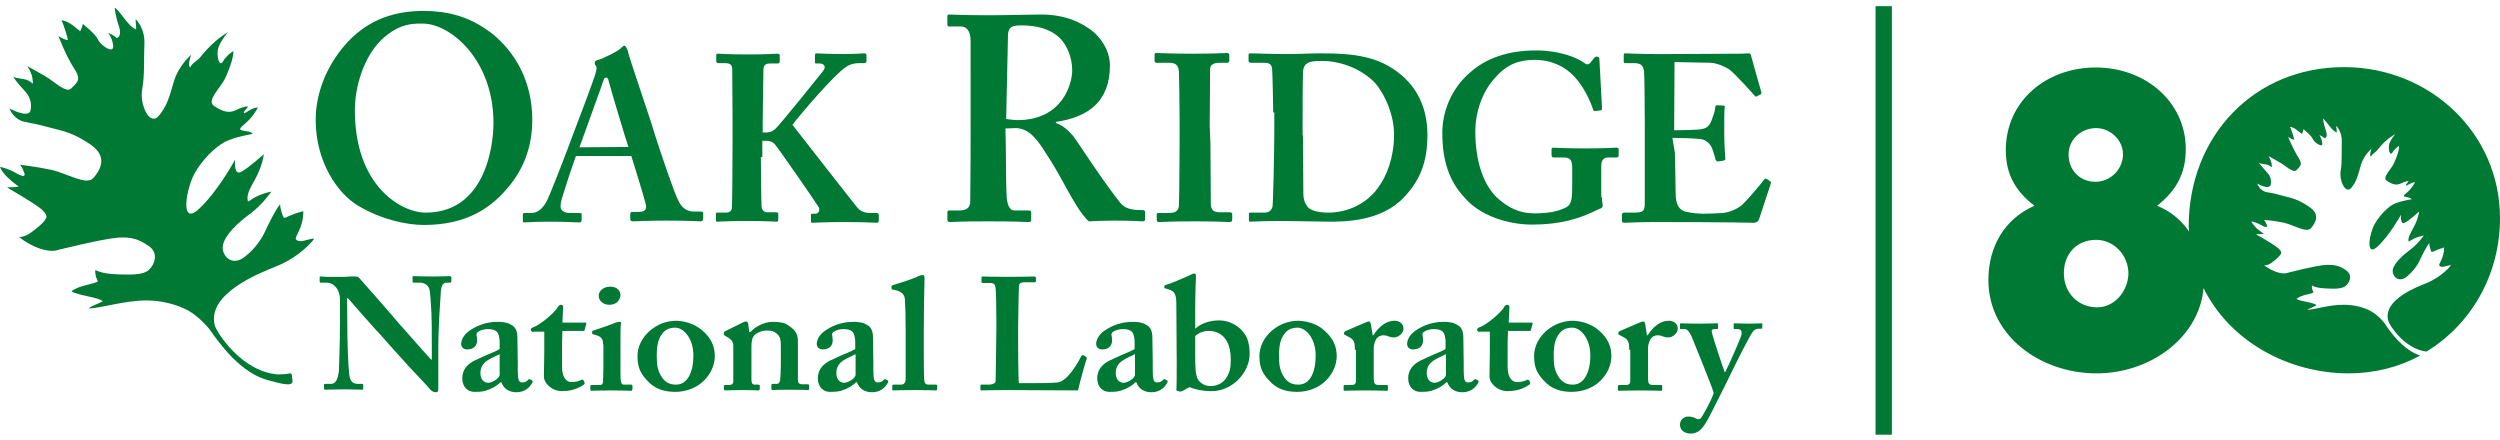 <?xml version="1.0" encoding="utf-8"?>
<!-- Generator: Adobe Illustrator 27.2.0, SVG Export Plug-In . SVG Version: 6.00 Build 0)  -->
<svg version="1.1" id="Layer_1" xmlns="http://www.w3.org/2000/svg" xmlns:xlink="http://www.w3.org/1999/xlink" x="0px" y="0px"
	 viewBox="0 0 689 121.4" style="enable-background:new 0 0 689 121.4;" xml:space="preserve">
<style type="text/css">
	.st0{fill:#007934;}
</style>
<g>
	<g>
		<path class="st0" d="M603.3,63.8L603.3,63.8c-2.1-3.1-5.1-5.6-8.8-7.1c5.1-4,7.9-8.7,7.9-15.6c0-13-11.1-22.5-24.8-22.5
			c-13.6,0-24.8,9.2-24.8,22.8c0,6.7,2.7,11.3,7.9,15.3c-8.2,3.6-12.7,11.2-12.7,20.5c0,15.4,14.4,25.7,29.8,25.7
			c14.9,0,28.3-9.9,29.5-23.5l0,0c0-0.3,0.1-0.7,0.1-1c0,0.3-0.1,0.7-0.1,1c7.1,14.5,23.2,23.5,40,23.5c7.1,0,13.8-1.7,19.7-4.9
			c-4.8-1.6-8.3-6.6-9.8-8.9c0,0-1.6-2.1-3.7-3.3c-1.9-1.1-4.8-1.8-7.3-1.8c-4-0.1-8.3,1.3-10.3,1.4c0.6-0.5,2-0.8,2.5-1.3
			c-0.8-0.8-4.4-1-5.5-1.7c1.3-1.2,4.1-1.3,4.7-1.8c-0.2-0.4-0.6-1.4-0.4-1.9c0,0,1,0.7,3.9,0.8c2.2,0.1,4.4,0.2,5.5-0.8
			c1.3-1.3,1.6-3.1,0-4.2c-1.6-1.1-2.9-1.6-5.5-1.5c-2.6,0.1-11.1,2.3-11.1,2.3c-2.2,0.4-5.3-1.6-6-2.2c0,0,0.9,0.2,2.2-0.8
			c1.7-1.3,2.2-1.9,2.5-2.5c0,0,0.2-0.6-1.1-1.6c-1.5-1.2-5.8-3.6-5.8-3.6c0.3-0.2,1.2,0.1,2.1-0.2c0,0-1-0.6-2.1-1.6
			c-1.1-1.1-1.3-1.8-1.3-1.8c0.3,0.1,1.5,0.3,3,1.2c0,0,1.7,1,1.2-0.3c-0.5-1.2-0.8-1.3-0.8-1.3s2.9,0.2,5.6,0.8
			c2.6,0.6,6.2,2.9,7.4,1.5c1.2-1.4,2.7-3.8-0.5-5.9c-3.2-2.2-4.9-2.4-7.1-3c-2.2-0.6-2.5-0.7-4.4-1c-2.1-0.3-2.8-2.4-2.8-2.4
			s3.3,1.9,3.7,0.3c0.3-1.5-0.2-2.6-1.3-3.7c-1-1.1-1.9-2.2-1.9-2.3c0,0,0.2,0.2,1.8,0.4c1.7,0.2,1.8,1.5,1.7,0.2
			c-0.1-1.3-0.9-2.5-0.9-2.5s1.2,0.7,3,1.7c1.8,1,3.8,3.1,4.7,2.2c0.8-1,1.9-1.3,0.6-3.4c-1.6-2.5-2.9-5.8-2.9-5.8
			c0.4,0.3,1.3,0.8,1.7,0.8c0-0.2-0.7-2.7-1.2-3.5c0,0,0.8-0.1,2,0.9c1.3,1,1.3,1,1.3,1c0.1-0.1,0.4-0.8,0.4-1.3
			c0,0,2.1,1.6,2.6,2.7s2.9,2.6,2.6,1.1c-0.2-1.5-0.8-2.2-0.8-2.2c0.3,0.1,1.3,0.7,1.5,0.9c0,0,1-0.2,0.3-2.1
			c-0.6-1.8-0.8-3.3-0.8-3.3c1.1,0.7,2.3,3.3,3.8,3.8c0.1-0.5-0.2-1.5-0.1-1.8c0,0,1.6,1.6,1.5,4.4c-0.1,2.9,0.1,5.6-0.3,7.9
			c-0.5,2.7,1.3,6.6,2.9,4.8c1.5-1.8,1.9-3.6,2.6-6.1c0.8-3,3-4.7,3-4.7s-0.7,1.7-0.2,2.2c0.6-1.1,1-0.8,2-2.1
			c2.4-3,4.7-4.1,4.7-4.1s-1.2,1.4-1.6,2.6c-0.4,1.3,0.1,3.5,0.8,2.5c0.8-1.3,1.9-1.9,1.9-1.9s0.2,1.2-1.4,4.7c-0.8,1.9-3.4,4-2,4.9
			c1.6,1.1,2.7,1.3,3.8,0.8c1.3-0.7,2.2-0.7,2.2-0.7c-0.1,0.4-0.7,0.7-0.7,1.2c0.1,0.3,1.2-0.8,2.5-0.9c-1.6,3-3.2,3.2-3.1,3.9
			c0.6,0.3,1.6,0.2,2.2,0.8c0,0-3.2,0.5-4.9,1.3c-1.7,0.8-3.9,3.1-5.2,5.3c-1.6,2.6-2.8,9.5,0.6,6.5c3.3-3,6.5-8.8,6.5-8.8
			s-0.2,2.9,1,2.2c1.3-0.6,4-3.1,4-3.1s-0.2,2.1-1.6,4.5c-0.8,1.6-1.5,2.6-1.3,3.7c0.2,0.3,0.8-0.9,4.2-1.6c0,0-1.5,2.2-3.6,3.8
			c-2.3,1.7-4.4,3.7-4.9,5.4c-0.5,1.8,1.5,4.2,4,2c1.5-1.3,2.8-3,3.4-4.4c0.6-1.3,1.9-3.9,2.6-4.7c0,0.7,0.4,2.1,0.6,2.4
			c0.3,0.2,0.8-0.4,3.5-1.2c0,3.1-1.7,4.6-1.3,5c0,0,0.3,0.6,1.5,0.2c1.6-0.4,1.7-0.3,1.7-0.3s-2.2,3-6.7,4.9
			c-2.5,1-12.2,4.6-10.6,10.4c0.3,1.2,4.4,7.7,10.5,8.5C680.8,89.6,689,76,689,60.1c0-23.3-19.2-41.6-43-41.6
			c-24.7,0-42.8,18.9-42.8,44C603.3,63,603.3,63.4,603.3,63.8 M577.7,35.3c3.9,0,7.4,3.3,7.4,7.2c0,4-3.3,7.6-7.6,7.6
			c-4.3,0-7.4-3.2-7.4-7.5S573.7,35.3,577.7,35.3z M578,84.7c-5.3,0-9.2-4-9.2-9.4s3.6-9.2,8.9-9.2c4.9,0,8.9,4.2,8.9,9.4
			C586.4,80.4,582.7,84.7,578,84.7z"/>
		<path class="st0" d="M620.2,44.8L620.2,44.8L620.2,44.8z"/>
	</g>
	<g>
		<g>
			<path class="st0" d="M95.7,87.5c0,7.5,0.3,13.6,0.5,15c0.1,2.2,0.7,3.3,2.4,3.3h1.2c0.3,0,0.3,0.2,0.3,0.3v1c0,0.2,0,0.3-0.3,0.3
				c-0.5,0-3.4-0.1-5.2-0.1c-1.2,0-4.5,0.1-5,0.1c-0.2,0-0.3-0.1-0.3-0.3V106c0-0.1,0.1-0.2,0.3-0.2h1.6c1.2,0,1.9-1,2.2-3.6
				c0-0.8,0.3-6.9,0.3-14.1v-5.6c0-2.6-1.6-4.6-3.7-4.6h-1.6c-0.2,0-0.3-0.1-0.3-0.3v-1.2c0-0.2,0.1-0.2,0.3-0.2
				c0.2,0,0.7,0,1.5,0.1c0.9,0,2.2,0,4.3,0c0.8,0,1.6,0,2.2-0.1c0.7,0,1,0,1.4,0c0.6,0,0.9,0.1,1.1,0.3c0.5,0.5,9.9,11.2,10.9,12.5
				c0.7,0.7,8.2,9.3,9,10.1h0.2v-4.5c0-3.9,0-6.1-0.1-8.3c-0.1-1.7-0.3-6-0.6-6.7c-0.3-1-1.4-1.7-2.5-1.7H114
				c-0.3,0-0.3-0.2-0.3-0.5v-1c0-0.2,0-0.3,0.3-0.3c0.6,0,2.2,0.1,5.3,0.1c2.8,0,4.1-0.1,4.6-0.1c0.3,0,0.5,0.2,0.5,0.3v1
				c0,0.2-0.1,0.5-0.3,0.5h-1c-0.9,0-1.5,0.7-1.6,2.4c-0.2,2.9-0.7,10.4-0.7,14.9v11.7c0,0.6,0,1.2-0.6,1.2c-0.7,0-1.2-0.3-1.6-0.7
				c-0.3-0.5-2.9-3.2-6-6.5c-3.4-3.7-7.1-7.9-7.7-8.6c-0.7-0.6-8.4-9.4-9-10.1h-0.3C95.7,82.2,95.7,87.5,95.7,87.5z"/>
			<path class="st0" d="M138,105.3c-1,1-2.3,1.8-4.2,2.4c-1.1,0.3-2.2,0.3-3.1,0.3c-1.8,0-3.3-1.4-3.3-3.7c0-2,0.9-4,4.4-5.4
				c2.9-1.4,4.8-2,5.9-2.7v-2.3c-0.1-0.9-0.2-1.9-0.8-2.5c-0.5-0.5-1.4-0.7-2.4-0.7c-0.9,0-2,0.2-2.8,0.8c-0.7,0.5-0.2,1.1-0.2,2.2
				c0,1.6-0.9,2.6-2.8,2.6c-0.9,0-1.6-0.6-1.6-1.5c0-1.2,0.8-2.6,2.2-3.6c2-1.4,4.6-2.5,7.8-2.5c2.7,0,3.5,0.6,4.4,1.2
				c1,0.9,1.1,2.2,1.1,3.3l0.1,6.9v2.2c0,2.4,0.3,3.1,1.2,3.1c0.7,0,1.4-0.3,1.6-0.7c0.2-0.2,0.3-0.2,0.5-0.2l0.6,0.3
				c0.2,0.1,0.3,0.2,0.1,0.7c-0.5,0.8-1.6,2.6-4.4,2.6c-1.8,0-3.4-0.8-4.1-2.7L138,105.3L138,105.3z M137.7,97.6
				c-2.2,1.2-5.3,1.9-5.3,5.2c0,1.8,1,2.7,2.2,2.7c1.4-0.1,3.1-1.4,3.1-2.2V97.6L137.7,97.6L137.7,97.6z"/>
			<path class="st0" d="M147,91.5c-0.3,0-0.7-0.2-0.7-0.6s0.3-0.6,0.9-0.8c1.4-0.5,5.6-3.7,6.6-5.6c0.2-0.3,0.5-0.5,0.8-0.5
				s0.6,0.2,0.6,0.6l-0.2,4.3h6.3c0.3,0,0.3,0.2,0.3,0.3l-0.5,1.8c0,0.2-0.2,0.2-0.5,0.2H155c-0.1,1.8-0.1,4-0.1,5.9v4
				c0,3.4,1.6,4.2,2.5,4.2c1,0,2.2-0.2,2.8-0.6c0.3-0.1,0.5-0.1,0.6,0.1l0.3,0.6c0.1,0.2,0,0.5-0.2,0.6c-0.7,0.5-2.7,1.8-6,1.8
				c-2.8,0-5-2.2-5-4c0-1.6,0.1-5.1,0.1-6.8v-5.6h-3V91.5z"/>
			<path class="st0" d="M166.2,94.9c0-1.4-0.3-2.2-2.5-2.7c-0.5-0.1-0.5-0.2-0.5-0.3v-0.5c0-0.2,0.1-0.2,0.3-0.3
				c0.7-0.2,5.4-1.8,6.2-2.2c0.5-0.2,0.9-0.2,1.1-0.2c0.3,0,0.5,0.2,0.3,0.6c-0.1,0.7-0.1,3.5-0.1,7.1v4.8c0,1.7,0,3.3,0.1,3.7
				c0.1,0.8,0.3,1.1,0.8,1.1h1.9c0.3,0,0.5,0.1,0.5,0.3v0.9c0,0.2-0.1,0.5-0.3,0.5c-0.3,0-2.6-0.1-5.8-0.1c-2.8,0-4.6,0.1-5.2,0.1
				c-0.2,0-0.3-0.1-0.3-0.5v-0.8c0-0.2,0.2-0.3,0.5-0.3h2.2c0.5,0,0.7-0.2,0.8-0.9c0-1.4,0.1-2.7,0.1-4v-6.3L166.2,94.9L166.2,94.9z
				 M167.9,84c-1.5,0-2.9-1-2.9-2.5c0-1.2,1.2-2.5,3.2-2.5c1.9,0,2.8,1.2,2.8,2.3C170.9,82.7,170,84,167.9,84z"/>
			<path class="st0" d="M193.7,91.2c2.3,2,3.3,4.3,3.3,6.9c0,2.5-1.1,4.9-2.9,6.7c-1.9,2-4.9,3.2-8,3.2s-5.7-0.8-7.8-3.2
				c-2.2-2.3-2.6-4.2-2.6-6.8c0-2.2,1.1-5.2,4.1-7.4c2.4-1.8,4.9-2.2,6.8-2.2C189.7,88.6,192,89.7,193.7,91.2z M191.1,98
				c0-4.9-2.8-7.7-5-7.7c-1.2,0-2.2,0.3-3.1,1.1c-1.5,1.6-2,3.4-2,6.6c0,2.6,0.2,4.2,1.5,6.1c0.8,1.1,1.9,1.9,3.7,1.9
				C189.5,106.1,191.1,102.5,191.1,98z"/>
			<path class="st0" d="M204.7,88.9c0.3-0.2,0.7-0.3,0.9-0.3c0.3,0,0.5,0.2,0.6,0.6l0.3,2.3h0.3c0.6-0.6,1.5-1.4,2.4-1.8
				c1.1-0.6,2.4-1,3.9-1c1.6,0,3.2,0.2,4.2,1c2.2,1.4,2.6,2.7,2.6,4.5v6.3c0,1.4,0,3.4,0,4.2c0,1,0.6,1.2,1.1,1.2h1.4
				c0.5,0,0.6,0.1,0.6,0.3v1c0,0.2-0.1,0.3-0.3,0.3c-0.3,0-1.8-0.1-5.2-0.1c-2.8,0-4.4,0.1-4.6,0.1c-0.3,0-0.3-0.2-0.3-0.6v-0.8
				c0-0.2,0.1-0.3,0.6-0.3h0.9c0.3,0,0.8-0.2,0.9-1c0.1-1.1,0.2-2.4,0.2-4.2v-5c0-1.8-0.1-2.9-1.2-3.7c-0.9-0.8-1.8-0.8-2.8-0.8
				c-0.8,0-1.9,0.2-3.1,1.1c-0.8,0.7-1,1.9-1,3.2v9.1c0,1,0.2,1.5,0.9,1.5h0.9c0.3,0,0.5,0.1,0.5,0.3v0.8c0,0.2-0.1,0.5-0.3,0.5
				c-0.3,0-1.6-0.1-4.5-0.1s-4.5,0.1-4.8,0.1c-0.2,0-0.3-0.2-0.3-0.5v-0.7c0-0.2,0.1-0.3,0.5-0.3h0.9c0.6,0,1.2-0.2,1.2-0.9v-9.9
				c0-1.4-0.9-2-2-2.6l-0.3-0.2c-0.3-0.1-0.3-0.2-0.3-0.5v-0.3c0-0.2,0.2-0.3,0.5-0.5L204.7,88.9z"/>
			<path class="st0" d="M236,105.3c-1,1-2.3,1.8-4.2,2.4c-1.1,0.3-2.2,0.3-3.1,0.3c-1.8,0-3.3-1.4-3.3-3.7c0-2,0.9-4,4.4-5.4
				c2.9-1.4,4.8-2,5.9-2.7v-2.3c-0.1-0.9-0.2-1.9-0.8-2.5c-0.5-0.5-1.4-0.7-2.4-0.7c-0.9,0-2,0.2-2.8,0.8c-0.7,0.5-0.2,1.1-0.2,2.2
				c0,1.6-0.9,2.6-2.8,2.6c-0.9,0-1.6-0.6-1.6-1.5c0-1.2,0.8-2.6,2.2-3.6c2-1.4,4.6-2.5,7.8-2.5c2.7,0,3.5,0.6,4.4,1.2
				c1,0.9,1.1,2.2,1.1,3.3l0.1,6.9v2.2c0,2.4,0.3,3.1,1.2,3.1c0.7,0,1.4-0.3,1.6-0.7c0.2-0.2,0.3-0.2,0.5-0.2l0.6,0.3
				c0.2,0.1,0.3,0.2,0.1,0.7c-0.5,0.8-1.6,2.6-4.4,2.6c-1.8,0-3.4-0.8-4.1-2.7L236,105.3L236,105.3z M235.8,97.6
				c-2.2,1.2-5.3,1.9-5.3,5.2c0,1.8,1,2.7,2.2,2.7c1.4-0.1,3.1-1.4,3.1-2.2V97.6L235.8,97.6L235.8,97.6z"/>
			<path class="st0" d="M249.6,90.6c0-3.1-0.1-6.9-0.2-8c-0.1-1.5-0.9-2.2-2.5-2.6l-0.9-0.2c-0.3-0.1-0.3-0.2-0.3-0.3v-0.6
				c0-0.1,0.1-0.2,0.3-0.3c1.9-0.6,5.7-1.7,7.3-2.6c0.6-0.2,0.9-0.2,1-0.2c0.3,0,0.5,0.2,0.5,0.8c-0.1,2.4-0.2,11.6-0.2,13.9v6.3
				c0,2,0,6.5,0.1,7.8c0.1,0.8,0.2,1.4,1.2,1.4h1.8c0.5,0,0.6,0.1,0.6,0.3v0.8c0,0.2-0.1,0.5-0.3,0.5c-0.3,0-2.5-0.1-5.9-0.1
				c-3.6,0-5.6,0.1-5.9,0.1s-0.3-0.2-0.3-0.5v-0.8c0-0.2,0.1-0.3,0.7-0.3h1.8c0.5,0,1.2-0.3,1.2-1.6v-12L249.6,90.6L249.6,90.6
				L249.6,90.6z"/>
			<path class="st0" d="M299.4,98.4c0.1,0.1,0.1,0.2,0.1,0.5c-0.2,0.2-2.2,7.6-2.4,8.7c-1.2,0-15.1-0.1-20-0.1c-4.3,0-6,0.1-6.6,0.1
				c-0.3,0-0.3-0.1-0.3-0.3v-1c0-0.2,0-0.3,0.3-0.3h1.9c1.7,0,2-0.6,2-1.1c0-0.8,0.2-11.8,0.2-14.4v-2.6c0-2.8-0.1-7.5-0.2-8.3
				c-0.1-1.1-0.3-1.6-1.6-1.6h-2c-0.3,0-0.3-0.2-0.3-0.5v-1c0-0.2,0.1-0.3,0.3-0.3c0.5,0,2.2,0.1,6.6,0.1c5.2,0,7.3-0.1,7.6-0.1
				c0.3,0,0.5,0.2,0.5,0.3v1c0,0.2-0.1,0.3-0.5,0.3h-2.6c-1.5,0-1.6,0.5-1.6,1.6c0,0.6-0.2,7.3-0.2,10.3v3.7c0,0.8,0,10.3,0.2,12.2
				h2.7c2.7,0,6.1,0,8-0.2c2.7-0.3,5.8-5.7,6.5-7.3c0.2-0.2,0.3-0.2,0.6-0.2L299.4,98.4z"/>
			<path class="st0" d="M313,105.3c-1,1-2.3,1.8-4.2,2.4c-1.1,0.3-2.2,0.3-3.1,0.3c-1.8,0-3.3-1.4-3.3-3.7c0-2,0.9-4,4.4-5.4
				c2.9-1.4,4.8-2,5.9-2.7v-2.3c-0.1-0.9-0.2-1.9-0.8-2.5c-0.5-0.5-1.4-0.7-2.4-0.7c-0.9,0-2,0.2-2.8,0.8c-0.7,0.5-0.2,1.1-0.2,2.2
				c0,1.6-0.9,2.6-2.8,2.6c-0.9,0-1.6-0.6-1.6-1.5c0-1.2,0.8-2.6,2.2-3.6c2-1.4,4.6-2.5,7.8-2.5c2.7,0,3.5,0.6,4.4,1.2
				c1,0.9,1.1,2.2,1.1,3.3l0.1,6.9v2.2c0,2.4,0.3,3.1,1.2,3.1c0.7,0,1.4-0.3,1.6-0.7c0.2-0.2,0.3-0.2,0.5-0.2l0.6,0.3
				c0.2,0.1,0.3,0.2,0.1,0.7c-0.5,0.8-1.6,2.6-4.4,2.6c-1.8,0-3.4-0.8-4.1-2.7L313,105.3L313,105.3z M312.8,97.6
				c-2.2,1.2-5.3,1.9-5.3,5.2c0,1.8,1,2.7,2.2,2.7c1.4-0.1,3.1-1.4,3.1-2.2L312.8,97.6L312.8,97.6L312.8,97.6z"/>
			<path class="st0" d="M325.8,107.8c-0.2,0.1-0.5,0.1-0.7,0.1l-0.7-0.2c-0.2-0.1-0.2-0.2-0.2-0.3c0.1-0.6,0.1-4.3,0.1-7.5
				l-0.1-16.1c0-2.9-0.6-3.5-2-4l-0.6-0.2c-0.6-0.1-0.7-0.2-0.7-0.3v-0.5c0-0.1,0.1-0.2,0.5-0.3c1.9-0.6,4.6-1.8,6.2-2.5
				c0.7-0.3,1-0.6,1.5-0.6c0.3,0,0.6,0.2,0.5,0.7c0,0.3-0.2,5.3-0.2,9.2v5.3c1.6-1.5,4.1-2.3,6.6-2.3c2.9,0,5.6,1.6,7,3.7
				c0.9,1.2,1.4,3.1,1.4,5.6c0,4.9-4.6,10.2-10.5,10.2c-2.8,0-4.8-0.6-6.1-1.1L325.8,107.8z M329.4,98c0,3.7,0.1,5.1,0.7,6.5
				c0.6,1,1.9,1.9,3.5,1.9s3.3-0.6,4.4-2.3c1-1.6,1.2-2.9,1.2-5c0-5.1-2.3-7.9-6.1-7.9c-1.4,0-2.7,0.5-3.7,1.4V98L329.4,98z"/>
			<path class="st0" d="M365.1,91.2c2.3,2,3.3,4.3,3.3,6.9c0,2.5-1.1,4.9-2.9,6.7c-1.9,2-4.9,3.2-8,3.2s-5.7-0.8-7.8-3.2
				c-2.2-2.3-2.6-4.2-2.6-6.8c0-2.2,1.1-5.2,4.1-7.4c2.4-1.8,4.9-2.2,6.8-2.2C361.2,88.6,363.6,89.7,365.1,91.2z M362.6,98
				c0-4.9-2.8-7.7-5-7.7c-1.2,0-2.2,0.3-3.1,1.1c-1.5,1.6-2,3.4-2,6.6c0,2.6,0.2,4.2,1.5,6.1c0.8,1.1,1.9,1.9,3.7,1.9
				C361.1,106.1,362.6,102.5,362.6,98z"/>
			<path class="st0" d="M373.4,96.2c0-2-0.3-2.7-1.8-3.4l-0.9-0.5c-0.3-0.1-0.3-0.2-0.3-0.3v-0.2c0-0.2,0.1-0.2,0.3-0.5l5.8-2.5
				c0.3-0.1,0.5-0.2,0.8-0.2s0.3,0.2,0.5,0.6l0.5,3.2h0.2c1.6-2.5,3.6-4,5.8-4c1.6,0,2.5,1,2.5,2.2s-1.4,2.4-2.6,2.4
				c-0.7,0-1.2-0.2-1.6-0.3c-0.3-0.2-0.9-0.3-1.4-0.3c-0.6,0-1.5,0.3-2,1.2c-0.3,0.6-0.6,1.6-0.6,2.2v8.5c0,1.4,0.3,1.8,1.4,1.8h2.2
				c0.3,0,0.3,0.1,0.3,0.3v1c0,0.2-0.1,0.3-0.3,0.3c-0.3,0-2.5-0.1-5.9-0.1s-5.2,0.1-5.7,0.1c-0.2,0-0.3-0.1-0.3-0.3v-1
				c0-0.2,0.1-0.3,0.5-0.3h1.7c0.8,0,1.2-0.3,1.2-1.1v-8.6h-0.3V96.2z"/>
			<path class="st0" d="M398.7,105.3c-1,1-2.3,1.8-4.2,2.4c-1.1,0.3-2.2,0.3-3.1,0.3c-1.8,0-3.3-1.4-3.3-3.7c0-2,0.9-4,4.4-5.4
				c2.9-1.4,4.8-2,5.9-2.7v-2.3c-0.1-0.9-0.2-1.9-0.8-2.5c-0.5-0.5-1.4-0.7-2.4-0.7c-0.9,0-2,0.2-2.8,0.8c-0.7,0.5-0.2,1.1-0.2,2.2
				c0,1.6-0.9,2.6-2.8,2.6c-0.9,0-1.6-0.6-1.6-1.5c0-1.2,0.8-2.6,2.2-3.6c2-1.4,4.6-2.5,7.8-2.5c2.7,0,3.5,0.6,4.4,1.2
				c1,0.9,1.1,2.2,1.1,3.3l0.1,6.9v2.2c0,2.4,0.3,3.1,1.2,3.1c0.7,0,1.4-0.3,1.6-0.7c0.2-0.2,0.3-0.2,0.5-0.2l0.6,0.3
				c0.2,0.1,0.3,0.2,0.1,0.7c-0.5,0.8-1.6,2.6-4.4,2.6c-1.8,0-3.4-0.8-4.1-2.7L398.7,105.3L398.7,105.3z M398.5,97.6
				c-2.2,1.2-5.3,1.9-5.3,5.2c0,1.8,1,2.7,2.2,2.7c1.4-0.1,3.1-1.4,3.1-2.2L398.5,97.6L398.5,97.6L398.5,97.6z"/>
			<path class="st0" d="M407.8,91.5c-0.3,0-0.7-0.2-0.7-0.6s0.3-0.6,0.9-0.8c1.4-0.5,5.6-3.7,6.6-5.6c0.2-0.3,0.5-0.5,0.8-0.5
				s0.6,0.2,0.6,0.6l-0.2,4.3h6.3c0.3,0,0.3,0.2,0.3,0.3l-0.5,1.8c0,0.2-0.2,0.2-0.5,0.2h-5.8c-0.1,1.8-0.1,4-0.1,5.9v4
				c0,3.4,1.6,4.2,2.5,4.2c1,0,2.2-0.2,2.8-0.6c0.3-0.1,0.5-0.1,0.6,0.1l0.3,0.6c0.1,0.2,0,0.5-0.2,0.6c-0.7,0.5-2.7,1.8-6,1.8
				c-2.8,0-5-2.2-5-4c0-1.6,0.1-5.1,0.1-6.8v-5.6h-2.9v0.1H407.8z"/>
			<path class="st0" d="M440.8,91.2c2.3,2,3.3,4.3,3.3,6.9c0,2.5-1.1,4.9-2.9,6.7c-1.9,2-4.9,3.2-8,3.2s-5.7-0.8-7.8-3.2
				c-2.2-2.3-2.6-4.2-2.6-6.8c0-2.2,1.1-5.2,4.1-7.4c2.4-1.8,4.9-2.2,6.8-2.2C436.8,88.6,439.2,89.7,440.8,91.2z M438.3,98
				c0-4.9-2.8-7.7-5-7.7c-1.2,0-2.2,0.3-3.1,1.1c-1.5,1.6-2,3.4-2,6.6c0,2.6,0.2,4.2,1.5,6.1c0.8,1.1,1.9,1.9,3.7,1.9
				C436.6,106.1,438.3,102.5,438.3,98z"/>
			<path class="st0" d="M449,96.2c0-2-0.3-2.7-1.8-3.4l-0.9-0.5c-0.3-0.1-0.3-0.2-0.3-0.3v-0.2c0-0.2,0.1-0.2,0.3-0.5l5.8-2.5
				c0.3-0.1,0.5-0.2,0.8-0.2s0.3,0.2,0.5,0.6l0.5,3.2h0.2c1.6-2.5,3.6-4,5.8-4c1.6,0,2.5,1,2.5,2.2S461,93,459.8,93
				c-0.7,0-1.2-0.2-1.6-0.3c-0.3-0.2-0.9-0.3-1.4-0.3c-0.6,0-1.5,0.3-2,1.2c-0.3,0.6-0.6,1.6-0.6,2.2v8.5c0,1.4,0.3,1.8,1.4,1.8h2.2
				c0.3,0,0.3,0.1,0.3,0.3v1c0,0.2-0.1,0.3-0.3,0.3c-0.3,0-2.5-0.1-5.9-0.1s-5.2,0.1-5.7,0.1c-0.2,0-0.3-0.1-0.3-0.3v-1
				c0-0.2,0.1-0.3,0.5-0.3h1.7c0.8,0,1.2-0.3,1.2-1.1v-8.6H449V96.2z"/>
			<path class="st0" d="M463,117c0-1.2,1-2.2,2.3-2.2c0.8,0,1.6,0.2,2.2,0.6c0.3,0.2,0.9,0.2,1.2-0.1c0.6-0.6,3.1-5.3,3.6-7
				c-0.3-1.4-5.9-15.1-6.2-15.8c-0.6-1.1-1-1.8-1.9-1.8h-0.9c-0.3,0-0.3-0.1-0.3-0.3v-1c0-0.2,0.1-0.3,0.3-0.3
				c0.3,0,1.6,0.1,5.1,0.1c2.8,0,4.2-0.1,4.8-0.1c0.3,0,0.3,0.1,0.3,0.3v1c0,0.2-0.1,0.3-0.3,0.3h-0.7c-0.5,0-0.9,0.2-0.7,0.9
				c0.1,0.9,3.1,9.9,3.5,10.9h0.2c0.9-1.7,4.2-9.2,4.4-10.1c0.3-1.1-0.1-1.7-1-1.7h-0.8c-0.3,0-0.3-0.1-0.3-0.3v-1
				c0-0.2,0.1-0.3,0.3-0.3c0.6,0,1.6,0.1,4.1,0.1c1.6,0,2.8-0.1,3.2-0.1c0.2,0,0.3,0.1,0.3,0.3v0.9c0,0.2-0.1,0.3-0.3,0.3h-0.6
				c-0.5,0-1.2,0.1-1.7,0.8c-0.9,1.1-4.2,7.7-7.7,14.9c-2.4,4.8-4.4,8.8-5.3,10.3c-0.8,1.1-1.7,2.9-4.3,2.9
				C464.1,119.4,463,118.5,463,117z"/>
		</g>
		<g>
			<path class="st0" d="M135.8,9.4c6,4.9,10.9,12.8,10.9,23.7c0,5.9-1.6,12.1-5.9,17.6c-5.1,6.5-12,11.3-24,11.3
				c-4.8,0-11.7-1.5-18.1-5.3C93,53.3,87,44.6,87,33c0-4.8,1.4-12.4,7.4-19.8C101.4,4.6,110,3,117,3C122.9,3.1,129.2,4.2,135.8,9.4z
				 M105.1,11c-4.9,4.8-7.3,12.9-7.3,19.4c0,20.9,12.8,28.2,19.5,28.2c16.2,0,18.7-17.9,18.7-24.7c0-17.5-11.9-27.4-19.5-27.4
				C115.2,6.6,110.5,5.8,105.1,11z"/>
			<path class="st0" d="M158.7,43.1c-0.6,1.5-3.7,10.8-4.1,12.6c-0.1,0.6-0.1,1-0.1,1.4c0,0.8,1,1.6,2.4,1.6h2.7
				c0.6,0,0.7,0.1,0.7,0.3v1.6c0,0.3-0.1,0.7-0.6,0.7c-0.9,0-3.6-0.2-8.2-0.2c-4.8,0-6.2,0.2-7.1,0.2c-0.3,0-0.3-0.3-0.3-0.8v-1.2
				c0-0.3,0.1-0.6,0.3-0.6h1.9c1.8,0,2.9-0.9,4.2-2.9c0.7-1.1,5.3-12.9,7.3-18.4c0.5-1.2,5.8-15.3,6.3-17c0.1-0.7,0.6-1.8,0.1-2.3
				c-0.2-0.2-0.3-0.6-0.3-0.8s0.1-0.6,0.7-0.7c2-0.6,5.7-2.5,6.5-3.3c0.3-0.3,0.7-0.7,1-0.7s0.7,0.8,0.8,1.1
				c1.1,4.1,6.2,18.6,7.4,22.8c1.6,5.1,5.7,17.2,6.7,18.9c1.1,2.3,2.8,2.9,4.2,2.9h2c0.3,0,0.6,0.1,0.6,0.5v1.4
				c0,0.3-0.1,0.8-0.7,0.8c-1.1,0-2.5-0.2-9.6-0.2c-5.4,0-7.7,0.2-9.1,0.2c-0.6,0-0.7-0.3-0.7-0.8V59c0-0.3,0.1-0.6,0.6-0.6h1.7
				c1.8,0,2.4-0.7,1.9-2.4c-0.6-2.4-3.2-10.7-3.9-13h-15.3L158.7,43.1L158.7,43.1z M173.2,40.5c-0.7-1.9-5.1-16.7-5.4-18
				c-0.2-0.8-0.3-1.1-0.7-1.1s-0.7,0.2-0.8,0.8c-0.2,0.8-6.1,16.9-6.6,18.4L173.2,40.5L173.2,40.5z"/>
			<path class="st0" d="M209.7,43.3c0,3.3,0.1,12.7,0.2,13.7c0.1,0.9,0.7,1.5,1.5,1.5h2.5c0.2,0,0.6,0.1,0.6,0.3v1.7
				c0,0.2-0.1,0.6-0.3,0.6c-0.8,0-2.7-0.2-8.3-0.2s-7.7,0.2-8.3,0.2c-0.2,0-0.3-0.1-0.3-0.5v-1.7c0-0.2,0.1-0.3,0.3-0.3h2.4
				c1.1,0,1.7-0.6,1.7-1.2c0.1-0.6,0.2-12.4,0.2-20.4v-3.7c0-1.1-0.1-13.7-0.1-14.3c0-0.8-0.3-1.6-1.9-1.6H198
				c-0.3,0-0.6-0.1-0.6-0.5v-1.8c0-0.2,0.1-0.3,0.6-0.3c0.8,0,2.7,0.2,8.3,0.2c5.1,0,7.1-0.2,8-0.2c0.3,0,0.6,0.1,0.6,0.5v1.6
				c0,0.3-0.1,0.6-0.6,0.6h-2c-1.2,0-1.9,0.3-1.9,1.9c0,1-0.2,11.2-0.2,14.3v2.8h1.1c0.8,0,1.5-0.2,2.3-0.9
				c1.2-1,12.6-15.2,13.3-16.1c0.9-1.2,0.1-2-1-2h-1c-0.2,0-0.3-0.1-0.3-0.5v-1.7c0-0.3,0.1-0.6,0.3-0.6c0.8,0,3.4,0.2,7.7,0.2
				c2.6,0,4.8-0.2,5.6-0.2c0.3,0,0.6,0.1,0.6,0.5v1.6c0,0.3-0.2,0.6-0.6,0.6h-1.5c-0.9,0-2.4,0.2-3.6,1.1
				c-3.1,2-12.2,12.6-14.7,15.9c2.6,3.3,15.9,20.4,17.8,22.7c1.1,1.5,2.8,1.6,3.9,1.6h1.5c0.3,0,0.6,0.2,0.6,0.5v1.6
				c0,0.3-0.1,0.6-0.6,0.6c-0.7,0-2.9-0.2-9-0.2c-5.4,0-7.9,0.2-8.8,0.2c-0.2,0-0.3-0.1-0.3-0.6v-1.6c0-0.2,0.1-0.3,0.3-0.3h0.9
				c1.1,0,1.2-1.1,1-1.7c-0.7-1.2-11.2-16.4-12.2-17.5c-0.7-0.7-1.5-0.9-2.3-0.9h-1.1v4.5H209.7z"/>
			<path class="st0" d="M277.2,39.9c0,4.8,0.1,13.7,0.3,15c0.2,1.6,0.8,3.1,2,3.1h4c0.5,0,0.7,0.2,0.7,0.6v1.9
				c0,0.6-0.2,0.7-0.9,0.7c-1,0-2.6-0.2-11-0.2c-7.8,0-9.7,0.2-10.5,0.2c-0.5,0-0.7-0.2-0.7-0.7v-1.8c0-0.5,0.1-0.7,0.5-0.7h2.7
				c1.8,0,3.1-0.5,3.1-2.6c0.1-8,0.1-15.5,0.1-23V11.3c0-2.7-1.1-4-2.6-4h-3.2c-0.5,0-0.6-0.1-0.6-0.5V4.6c0-0.5,0.1-0.6,0.6-0.6
				c0.6,0,3.2,0.2,11,0.2c4.5,0,11.9-0.2,14.3-0.2c6.5,0,11.3,2.2,14.6,5c2.8,2.6,4.3,5.9,4.3,9c0,10.1-6.1,14.3-14.9,15.6v0.3
				c2.3,0.8,3.6,2.3,4.8,3.6c0.9,1.2,5.9,8.8,6.6,9.7c0.5,0.8,5.6,8,6.8,9.2c1.5,1.4,3.7,1.5,5.7,1.5c0.5,0,0.7,0.2,0.7,0.6v1.7
				c0,0.6-0.1,0.8-0.7,0.8c-0.7,0-2.7-0.2-7.8-0.2c-2.3,0-5.3,0.1-7,0.2c-0.9-0.7-2.5-2.8-3.5-4.5c-1.5-2.3-4.5-8-5.3-9.3
				c-0.8-1.5-3.1-5.1-4.3-6.9c-2-2.8-3.9-5-7.3-5c-0.3,0-1.7,0.1-2.6,0.1L277.2,39.9L277.2,39.9L277.2,39.9z M277.3,32.8
				c1.1,0.1,2,0.3,3.1,0.3c12.5,0,15.1-10.1,15.1-13.7c0-3.6-1.5-7.1-3.5-9c-2.8-2.6-6.6-3.4-10.5-3.4c-1.2,0-2.3,0.1-2.8,0.5
				c-0.7,0.5-0.9,1.4-0.9,2.3L277.3,32.8z"/>
			<path class="st0" d="M333.6,39.8c0,0.7,0.1,15.6,0.1,16.3c0,2,1,2.4,2.6,2.4h2.7c0.2,0,0.6,0.1,0.6,0.5v1.6
				c0,0.3-0.2,0.6-0.7,0.6c-0.8,0-3.4-0.2-9.5-0.2c-6.5,0-9.4,0.2-10,0.2c-0.3,0-0.6-0.1-0.6-0.5V59c0-0.2,0.1-0.3,0.6-0.3h2.6
				c1.2,0,2.7-0.1,2.9-1.9c0.1-0.9,0.2-15,0.2-18.5v-4.5c0-1.6-0.1-13.3-0.2-14.2c-0.2-1.6-0.8-2.3-2.7-2.3h-3.4
				c-0.3,0-0.6-0.1-0.6-0.5v-1.7c0-0.3,0.1-0.5,0.3-0.5c0.8,0,4.2,0.2,10.5,0.2c6.2,0,8.3-0.2,9.2-0.2c0.3,0,0.6,0.2,0.6,0.6v1.5
				c0,0.3-0.2,0.6-0.6,0.6H336c-1.5,0-2.5,0.6-2.5,1.7c0,0.7-0.1,15-0.1,15.8L333.6,39.8L333.6,39.8z"/>
			<path class="st0" d="M350.9,31c0-1.7-0.2-10.9-0.3-11.9c-0.1-1.6-1-1.8-2.4-1.8h-3.5c-0.2,0-0.6-0.1-0.6-0.5V15
				c0-0.2,0.2-0.3,0.6-0.3c1.9,0,5.2,0.2,9.9,0.2c3.3,0,6.5-0.2,9.7-0.2c8.7,0,15.8,0.8,21.8,5.9c4.3,3.5,7.3,9,7.3,16.6
				c0,7.4-2,12.4-6.3,17c-6.3,6.9-16.6,6.9-21,6.9c-2.5,0-9.1-0.2-12.4-0.2c-5.8,0-8.3,0.2-9.2,0.2c-0.2,0-0.3-0.1-0.3-0.6v-1.6
				c0-0.2,0.1-0.3,0.6-0.3h3.7c1.2,0,1.9-0.6,2.2-1.6c0.2-1.2,0.5-16,0.5-21v-5L350.9,31L350.9,31z M359.1,37.4
				c0,0.8,0.1,11.8,0.1,15.9c0,1.2,0.2,2.4,1.1,3.6c0.8,1.2,3.3,1.7,5.8,1.7c5.1,0,10.3-2.3,13.5-6.6c2.7-3.5,4.6-8.8,4.6-14.9
				c0-5.2-2.3-10.8-5.2-14.2c-3.5-3.7-9.2-6.1-14.6-6.1c-1.5,0-3.2,0-4.2,0.7c-0.9,0.6-1.1,1.6-1.1,2.8C359,23,359,31.5,359,32.5
				v4.8h0.1V37.4z"/>
			<path class="st0" d="M441.5,54.6c0,0.9,0.2,1.6,0.2,2c0,0.6-0.3,0.8-1,1c-5.3,2.7-10.7,4.3-18.5,4.3c-6.3,0-14.3-2.3-18.7-7.6
				c-4.1-4.4-6-10-6-17.7c0-6,2.6-12.2,7.4-16.4c4.6-4.2,10.7-6.3,18.5-6.3c6.2,0,11.2,1.9,13.3,3.5c0.8,0.6,1.1,0.3,1.6-0.1l0.8-1
				c0.3-0.5,0.6-0.7,0.9-0.7c0.7,0,0.8,0.3,0.8,0.9l0.7,13c0,0.6,0,0.8-0.2,0.9l-1.6,0.2c-0.3,0.1-0.6-0.1-0.7-0.6
				c-0.9-2.6-2.6-6.2-5.2-9c-2.3-2.4-5.9-4.5-10.8-4.5c-4.1,0-7.6,1-11.1,5.1c-3.2,3.5-5.3,9-5.3,14.7c0,7.7,2,14.3,5.9,18.1
				c3.2,2.9,6.2,4.4,10.4,4.4c4.2,0,6.7-0.6,8.8-1.7c1.5-0.8,1.6-2.6,1.6-6v-4.8c0-2.4-0.7-2.9-2.4-2.9h-2.7c-0.3,0-0.6-0.2-0.6-0.6
				v-1.5c0-0.3,0.1-0.6,0.3-0.6c0.8,0,3.9,0.2,9.2,0.2c5.4,0,7.7-0.2,8.3-0.2s0.7,0.1,0.7,0.5v1.6c0,0.3-0.1,0.6-0.6,0.6h-2.3
				c-1.1,0-1.9,0.6-1.9,2.4v8.6h0.2V54.6z"/>
			<path class="st0" d="M461.6,42.1c0.1,3.5,0.2,9.9,0.2,11.1c0,3.4,1.1,4.6,2.6,5.1c1,0.2,2.6,0.6,5.1,0.6c1.1,0,4.2-0.1,5.4-0.2
				c1.1-0.1,3.6-0.8,5.3-2.3c1.1-1,4.8-5.3,6-6.9c0.2-0.3,0.5-0.3,0.7-0.2l1,0.7c0.2,0.1,0.2,0.3,0.1,0.7l-3.2,9.7
				c-0.2,0.6-0.7,1-1.5,1c-0.7,0-5.8-0.2-27.4-0.2c-4.8,0-7.1,0.2-8.3,0.2c-0.3,0-0.6-0.1-0.6-0.6v-1.6c0-0.3,0.1-0.6,0.7-0.6h2.3
				c2.9,0,3.3-0.3,3.3-2.8V40.3V34c0-5.3-0.1-13.4-0.2-14.3c-0.2-1.7-0.9-2.3-2.8-2.3h-2.5c-0.2,0-0.3-0.1-0.3-0.5v-1.7
				c0-0.3,0.1-0.5,0.3-0.5c1.5,0,3.7,0.2,9.1,0.2h1.8c2.8,0,17.8-0.1,20.6-0.1c1,0,2.3-0.1,2.6-0.1s0.5,0.1,0.6,0.3
				c0.2,0.8,2.7,9.7,2.9,10.3c0.1,0.3,0.1,0.6-0.2,0.7l-1.1,0.6c-0.2,0.1-0.3,0-0.6-0.3c-0.2-0.3-5.6-6.3-7.1-7.3
				c-1.4-0.8-3.2-1.6-5-1.7l-9.9-0.2l-0.1,18.8c1.9,0,6.7-0.1,7.4-0.3c1.5-0.2,2.3-0.8,2.9-2.4c0.3-0.8,1-2.5,1-3.6
				c0-0.3,0.2-0.6,0.6-0.6l1.7,0.1c0.2,0,0.5,0.1,0.3,0.6c-0.1,1-0.1,5.3-0.1,7c0,2.6,0.2,5.7,0.3,7.1c0,0.3-0.1,0.3-0.6,0.5
				l-1.5,0.2c-0.2,0.1-0.3-0.1-0.6-0.5c-0.2-1-0.7-2.5-1-3.3c-0.6-1.2-1.8-2.3-3.3-2.4c-2.4-0.2-5.4-0.3-7.6-0.3L461.6,42.1z"/>
		</g>
		<path class="st0" d="M5.3,65.3c0,0,1.4,0.2,3.5-1.4c2.7-2,3.5-2.9,4-4c0,0,0.3-0.9-1.7-2.5C8.8,55.6,2,51.7,2,51.7
			c0.5-0.2,1.9,0,3.2-0.3c0,0-1.5-0.9-3.2-2.6S0,46,0,46c0.6,0.1,2.4,0.5,4.8,1.9c0,0,2.7,1.6,1.8-0.5c-0.7-1.9-1.2-2-1.2-2
			s4.5,0.5,8.7,1.4s9.7,4.4,11.6,2.3c1.9-2.2,4.2-5.9-0.8-9.3s-7.7-3.7-11-4.6c-3.4-0.9-3.9-1-7-1.6c-3.2-0.6-4.3-3.7-4.3-3.7
			s5.2,2.8,5.8,0.6c0.5-2.4-0.3-4.1-1.9-5.8c-1.7-1.7-2.9-3.6-2.9-3.6s0.1,0.3,2.8,0.7C9,22.1,9.2,24.2,9,22.1
			c-0.1-2-1.5-3.9-1.5-3.9s1.9,1.1,4.8,2.7c2.8,1.6,6,5,7.4,3.4c1.4-1.5,2.9-2.2,0.8-5.3c-2.5-3.9-4.4-9.1-4.4-9.1
			c0.7,0.5,2,1.2,2.6,1.1c0-0.3-1.1-4.3-1.8-5.4c0,0,1.1-0.1,3.2,1.4c2,1.6,2,1.6,2,1.6c0.1-0.2,0.7-1.4,0.7-2c0,0,3.4,2.6,4.2,4.3
			s4.4,4.1,4.2,1.7c-0.3-2.4-1.4-3.5-1.4-3.5c0.6,0.1,2.2,1.1,2.4,1.4c0,0,1.5-0.3,0.6-3.2c-1-2.8-1.2-5.2-1.2-5.2
			c1.7,1.1,3.6,5.1,5.9,6c0.1-0.8-0.2-2.4-0.1-2.8c0,0,2.6,2.4,2.4,6.8c-0.2,4.5,0.1,8.7-0.6,12.4c-0.8,4.3,2,10.3,4.5,7.5
			c2.4-2.8,3.1-5.7,4.2-9.5c1.4-4.6,4.8-7.4,4.8-7.4s-1.1,2.7-0.3,3.5c0.9-1.7,1.5-1.2,3.1-3.2c3.7-4.6,7.3-6.5,7.3-6.5
			s-1.9,2.2-2.6,4.2s0.2,5.6,1.2,3.9c1.2-2,2.9-2.9,2.9-2.9s0.3,1.9-2.2,7.4c-1.4,2.9-5.3,6.2-3.1,7.7c2.5,1.7,4.2,2,5.9,1.2
			c2.2-1.1,3.4-1.1,3.4-1.1c-0.1,0.7-1,1-1.1,1.8c0.2,0.5,1.9-1.4,3.9-1.5c-2.5,4.6-5,5-4.9,6.1c0.8,0.6,2.6,0.2,3.5,1.2
			c0,0-5,0.8-7.7,2.2s-6.2,4.9-8.2,8.4c-2.5,4.2-4.3,14.9,0.9,10.2S64.8,44,64.8,44s-0.5,4.4,1.6,3.4c2-1,6.3-4.9,6.3-4.9
			s-0.3,3.2-2.5,7.1c-1.4,2.5-2.3,4.1-1.9,5.8c0.3,0.6,1.2-1.5,6.5-2.6c0,0-2.4,3.5-5.7,6c-3.6,2.6-6.9,5.8-7.6,8.5
			c-0.8,2.8,2.3,6.7,6.3,3.2c2.4-1.9,4.3-4.6,5.3-6.8c0.9-2,2.9-6,4.1-7.4c0,1.1,0.7,3.3,1,3.7c0.6,0.2,1.2-0.7,5.4-1.8
			c0,4.9-2.6,7.1-2,7.8c0,0,0.6,0.8,2.3,0.3c2.6-0.7,2.7-0.5,2.7-0.5s-3.4,4.8-10.7,7.7c-3.9,1.6-19,7.3-16.7,16.2
			c0.5,1.8,7.4,12.9,17.6,13.5l1.8-0.1c1-0.1,1.5-0.3,1.7-0.1c0.2,0.2,0.1,0.6,0.3,1.7c0.3,1.8-1.9,1.4-6.3,0.2
			c-8-1.9-13.9-10.4-16.6-14.2c0,0-2.5-3.2-5.8-5.1c-3.1-1.7-7.5-2.8-11.4-2.8c-6.3,0-12.9,2.2-16.1,2.2c0.9-0.8,3.1-1.4,3.9-2
			c-1.2-1.1-7-1.6-8.6-2.7c1.9-1.7,6.5-2,7.3-2.8c-0.5-0.7-0.9-2.2-0.7-3.1c0,0,1.6,1.1,6.1,1.2c3.4,0.1,6.9,0.3,8.6-1.2
			c2-1.9,2.5-4.9,0-6.6s-4.5-2.6-8.6-2.3s-17.3,3.6-17.3,3.6C11.1,69.5,6.3,66.3,5.3,65.3z"/>
	</g>
	<rect x="516.9" y="1.7" class="st0" width="4.5" height="118.1"/>
</g>
</svg>
